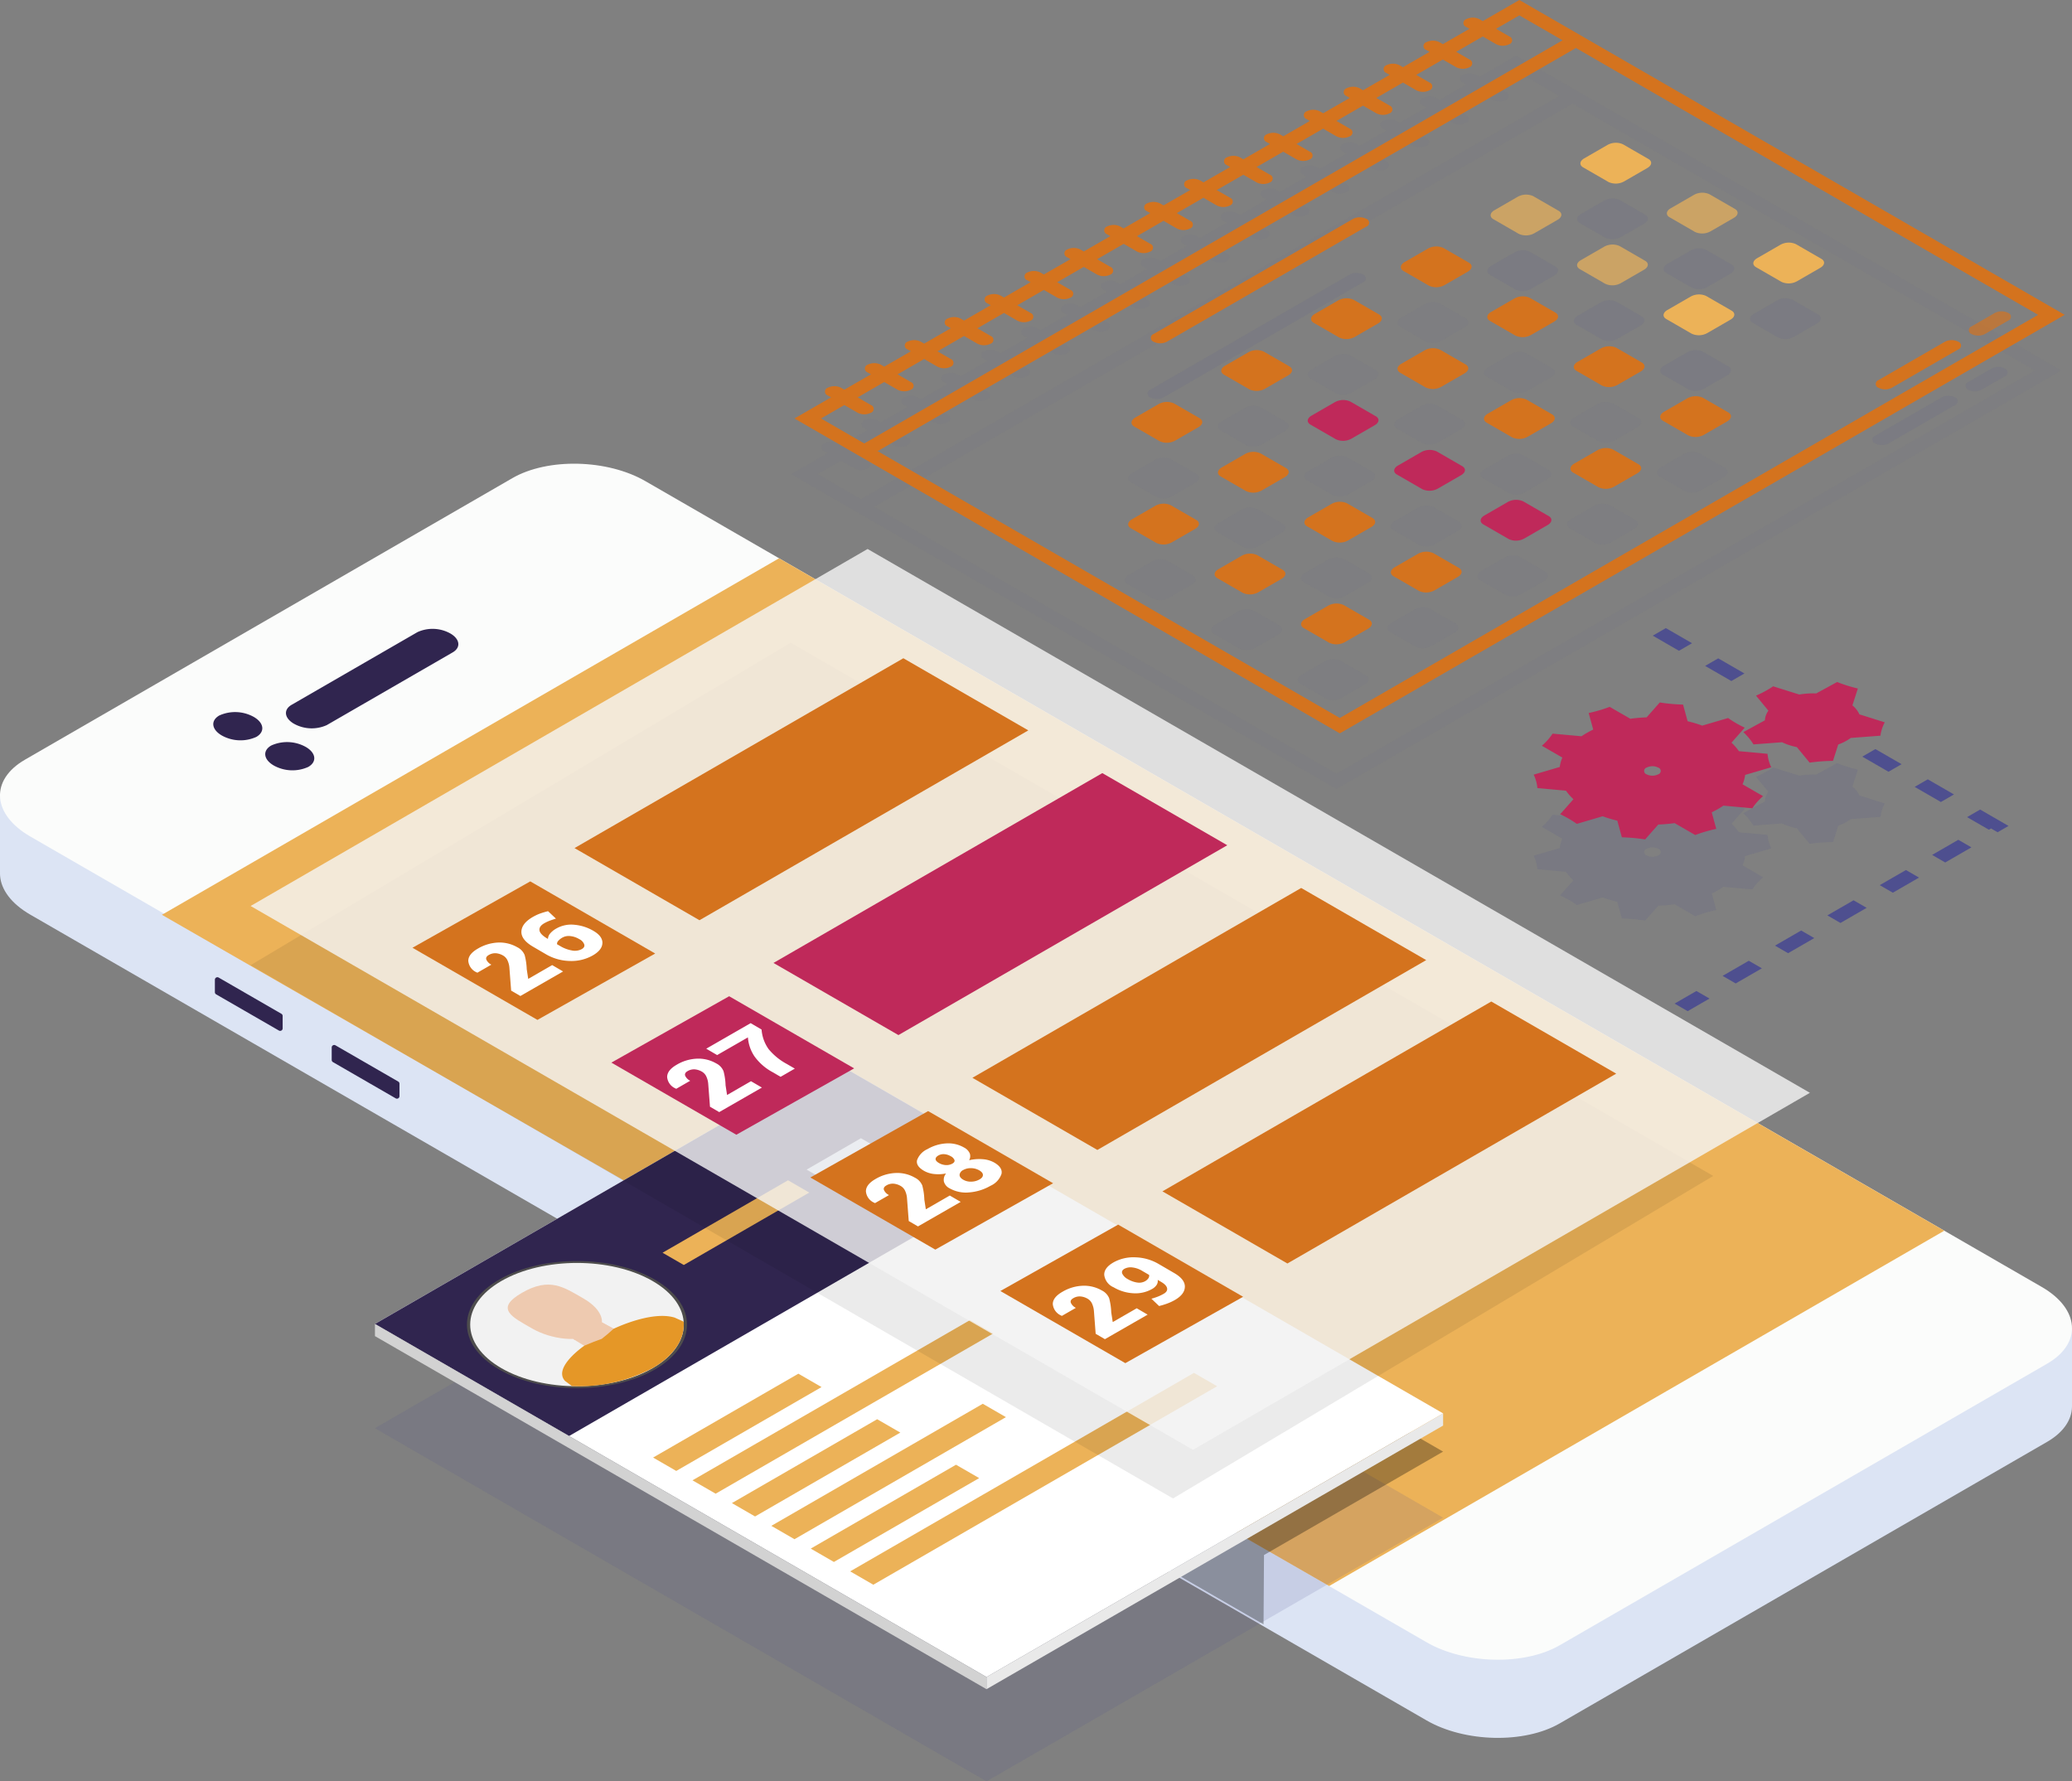 <svg xmlns="http://www.w3.org/2000/svg" xmlns:xlink="http://www.w3.org/1999/xlink" width="236.473" height="203.306" viewBox="0 0 236.473 203.306">
  <rect x="0" y="0" width="236.473" height="203.306" fill="#808080" stroke="none"/>
  <defs>
    <clipPath id="clip-path">
      <rect id="Rectangle_1631" data-name="Rectangle 1631" width="236.473" height="203.306" fill="none"/>
    </clipPath>
    <clipPath id="clip-path-3">
      <rect id="Rectangle_1590" data-name="Rectangle 1590" width="121.909" height="70.385" fill="none"/>
    </clipPath>
    <clipPath id="clip-path-4">
      <rect id="Rectangle_1591" data-name="Rectangle 1591" width="97.131" height="60.012" fill="none"/>
    </clipPath>
    <clipPath id="clip-path-5">
      <rect id="Rectangle_1592" data-name="Rectangle 1592" width="166.925" height="97.662" fill="none"/>
    </clipPath>
    <clipPath id="clip-path-6">
      <rect id="Rectangle_1593" data-name="Rectangle 1593" width="177.959" height="102.816" fill="none"/>
    </clipPath>
    <clipPath id="clip-path-7">
      <rect id="Rectangle_1594" data-name="Rectangle 1594" width="16.135" height="9.207" fill="none"/>
    </clipPath>
    <clipPath id="clip-path-8">
      <rect id="Rectangle_1595" data-name="Rectangle 1595" width="27.112" height="15.635" fill="none"/>
    </clipPath>
    <clipPath id="clip-path-9">
      <rect id="Rectangle_1625" data-name="Rectangle 1625" width="144.97" height="83.699" fill="none"/>
    </clipPath>
    <clipPath id="clip-path-11">
      <rect id="Rectangle_1597" data-name="Rectangle 1597" width="8.075" height="4.662" fill="none"/>
    </clipPath>
    <clipPath id="clip-path-17">
      <rect id="Rectangle_1603" data-name="Rectangle 1603" width="8.074" height="4.662" fill="none"/>
    </clipPath>
    <clipPath id="clip-path-36">
      <rect id="Rectangle_1622" data-name="Rectangle 1622" width="24.917" height="14.386" fill="none"/>
    </clipPath>
    <clipPath id="clip-path-37">
      <rect id="Rectangle_1623" data-name="Rectangle 1623" width="9.737" height="5.622" fill="none"/>
    </clipPath>
    <clipPath id="clip-path-38">
      <rect id="Rectangle_1624" data-name="Rectangle 1624" width="4.803" height="2.773" fill="none"/>
    </clipPath>
  </defs>
  <g id="Groupe_4076" data-name="Groupe 4076" clip-path="url(#clip-path)">
    <g id="Groupe_4075" data-name="Groupe 4075">
      <g id="Groupe_4074" data-name="Groupe 4074" clip-path="url(#clip-path)">
        <path id="Tracé_5565" data-name="Tracé 5565" d="M0,208.188V217.2l7.918,4.354s-.349-9.877-.5-9.977S0,208.188,0,208.188" transform="translate(0 -117.644)" fill="#dce4f4"/>
        <path id="Tracé_5566" data-name="Tracé 5566" d="M524.365,348.454v8.914l-14.9,8.3Z" transform="translate(-287.891 -196.907)" fill="#dce4f4"/>
        <path id="Tracé_5567" data-name="Tracé 5567" d="M162.815,276.713c4.356,2.514,11.157,2.67,15.187.342l55.619-32.129c4.028-2.327,3.755-6.254-.6-8.768L73.659,144.188c-4.358-2.516-11.158-2.669-15.185-.342L2.854,175.976c-4.03,2.328-3.759,6.253.6,8.768Z" transform="translate(0 -80.354)" fill="#dce4f4"/>
        <path id="Tracé_5568" data-name="Tracé 5568" d="M162.815,256.205c4.356,2.514,11.157,2.67,15.187.342l55.619-32.13c4.028-2.326,3.755-6.254-.6-8.768L73.659,123.68c-4.358-2.516-11.158-2.669-15.185-.342L2.854,155.468c-4.03,2.328-3.759,6.253.6,8.768Z" transform="translate(0 -68.765)" fill="#fbfcfb"/>
        <path id="Tracé_5569" data-name="Tracé 5569" d="M175.7,263.811l70.206-40.555L112.923,146.51,42.488,187.2Z" transform="translate(-24.009 -82.791)" fill="#ecb258"/>
        <path id="Tracé_5570" data-name="Tracé 5570" d="M75.956,175.856a4.166,4.166,0,0,0,3.743.155l14.37-8.3c.956-.553.836-1.522-.271-2.161a4.168,4.168,0,0,0-3.742-.155l-14.37,8.3c-.956.553-.835,1.523.27,2.161" transform="translate(-42.405 -93.252)" fill="#30254f"/>
        <path id="Tracé_5571" data-name="Tracé 5571" d="M56.936,189.537a4.384,4.384,0,0,0,3.946.165c1.011-.584.882-1.6-.287-2.279a4.384,4.384,0,0,0-3.944-.164c-1.01.584-.882,1.6.285,2.277" transform="translate(-31.627 -105.596)" fill="#30254f"/>
        <path id="Tracé_5572" data-name="Tracé 5572" d="M70.575,197.409c-1.168-.674-1.3-1.693-.285-2.277a4.384,4.384,0,0,1,3.944.164c1.169.675,1.3,1.694.286,2.278a4.383,4.383,0,0,1-3.945-.164" transform="translate(-39.335 -110.044)" fill="#30254f"/>
        <path id="Tracé_5573" data-name="Tracé 5573" d="M64.124,262.284a.286.286,0,0,1-.428.247L56.533,258.4a.285.285,0,0,1-.143-.247v-1.423a.286.286,0,0,1,.428-.247l7.162,4.135a.285.285,0,0,1,.143.247Z" transform="translate(-31.865 -144.911)" fill="#30254f"/>
        <path id="Tracé_5574" data-name="Tracé 5574" d="M94.779,280.077a.286.286,0,0,1-.428.247l-7.162-4.135a.285.285,0,0,1-.143-.247v-1.423a.285.285,0,0,1,.428-.247l7.163,4.135a.285.285,0,0,1,.143.247Z" transform="translate(-49.189 -154.966)" fill="#30254f"/>
        <g id="Groupe_3956" data-name="Groupe 3956" transform="translate(42.791 132.922)" opacity="0.15">
          <g id="Groupe_3955" data-name="Groupe 3955">
            <g id="Groupe_3954" data-name="Groupe 3954" clip-path="url(#clip-path-3)">
              <path id="Tracé_5575" data-name="Tracé 5575" d="M220.3,345.925l-52.113,30.087-69.8-40.3L150.5,305.628Z" transform="translate(-98.39 -305.628)" fill="#4e4f8f"/>
            </g>
          </g>
        </g>
        <g id="Groupe_3959" data-name="Groupe 3959" transform="translate(67.57 125.38)" opacity="0.32">
          <g id="Groupe_3958" data-name="Groupe 3958">
            <g id="Groupe_3957" data-name="Groupe 3957" clip-path="url(#clip-path-4)">
              <path id="Tracé_5576" data-name="Tracé 5576" d="M155.363,304.068,232,348.3l.052-7.915,20.438-11.8-69.8-40.3Z" transform="translate(-155.364 -288.287)" fill="#050504"/>
            </g>
          </g>
        </g>
        <path id="Tracé_5577" data-name="Tracé 5577" d="M220.3,318.56l-52.113,30.087-69.8-40.3L150.5,278.263Z" transform="translate(-55.599 -157.243)" fill="#fff"/>
        <path id="Tracé_5578" data-name="Tracé 5578" d="M172.658,291.055l-52.113,30.087L98.39,308.351,150.5,278.264Z" transform="translate(-55.599 -157.243)" fill="#30254f"/>
        <path id="Tracé_5579" data-name="Tracé 5579" d="M190.6,362.026l-16.58,9.572-2.643-1.527,16.58-9.572Z" transform="translate(-96.841 -203.714)" fill="#ecb258"/>
        <path id="Tracé_5580" data-name="Tracé 5580" d="M216.046,347.945l-31.685,18.293-2.643-1.526L213.4,346.419Z" transform="translate(-102.686 -195.757)" fill="#ecb258"/>
        <path id="Tracé_5581" data-name="Tracé 5581" d="M211.285,373.97l-16.58,9.572-2.643-1.526,16.58-9.572Z" transform="translate(-108.532 -210.463)" fill="#ecb258"/>
        <path id="Tracé_5582" data-name="Tracé 5582" d="M229.182,369.916l-24.132,13.933-2.643-1.526,24.132-13.933Z" transform="translate(-114.377 -208.172)" fill="#ecb258"/>
        <path id="Tracé_5583" data-name="Tracé 5583" d="M231.973,385.914l-16.58,9.572-2.643-1.526,16.58-9.572Z" transform="translate(-120.222 -217.213)" fill="#ecb258"/>
        <path id="Tracé_5584" data-name="Tracé 5584" d="M264.976,361.808l-39.238,22.654-2.643-1.526,39.237-22.654Z" transform="translate(-126.068 -203.591)" fill="#ecb258"/>
        <path id="Tracé_5585" data-name="Tracé 5585" d="M144.079,333.264c4.835,2.79,4.838,7.316,0,10.108s-12.672,2.793-17.507,0-4.838-7.316-.005-10.108,12.672-2.793,17.508,0" transform="translate(-69.477 -187.141)" fill="#f2f2f2"/>
        <path id="Tracé_5586" data-name="Tracé 5586" d="M143.982,343.312c-4.9,2.83-12.87,2.831-17.771,0s-4.9-7.431-.006-10.26,12.87-2.831,17.771,0,4.9,7.431.005,10.26m-17.513-10.105c-4.753,2.746-4.751,7.212.005,9.956s12.491,2.743,17.244,0,4.75-7.212-.005-9.956-12.491-2.743-17.244,0" transform="translate(-69.242 -187.005)" fill="#4e4d4d"/>
        <path id="Tracé_5587" data-name="Tracé 5587" d="M153.7,347.034l-1.639.947-1.639.947,3.767,2.322,1.767-1.021,1.767-1.021Z" transform="translate(-85.005 -196.105)" fill="#eecab0"/>
        <path id="Tracé_5588" data-name="Tracé 5588" d="M153.7,347.034l-1.639.947-1.639.947.188.116h0l5.571-.669Z" transform="translate(-85.005 -196.105)" fill="#eecab0"/>
        <path id="Tracé_5589" data-name="Tracé 5589" d="M157.832,351.3c2.52-1.456,3.7-3.4,3.549-5.306l-1.03-.463c-2.682-.82-6.968,1.281-6.968,1.281l-.687.608-.661.535-.973.364-1.007.414s-3.637,2.476-2.216,4.024l.8.595a17.9,17.9,0,0,0,9.189-2.052" transform="translate(-83.356 -195.15)" fill="#e59727"/>
        <path id="Tracé_5590" data-name="Tracé 5590" d="M141.9,338.712c2.259,1.3,2.771,3.123,1.143,4.063s-4.779.646-7.038-.658-4.3-2.24-1.143-4.063,4.779-.646,7.038.658" transform="translate(-75.293 -190.501)" fill="#eecab0"/>
        <path id="Tracé_5591" data-name="Tracé 5591" d="M190.609,311.144l-14.319,8.267-2.424-1.4,14.319-8.267Z" transform="translate(-98.25 -175.032)" fill="#ecb258"/>
        <path id="Tracé_5592" data-name="Tracé 5592" d="M220.29,300.1l-6.2,3.581-2.424-1.4,6.2-3.581Z" transform="translate(-119.609 -168.79)" fill="#cfdaf0"/>
        <path id="Tracé_5593" data-name="Tracé 5593" d="M98.39,347.444v1.387l69.8,40.3v-1.387Z" transform="translate(-55.599 -196.336)" fill="#d2d2d2"/>
        <path id="Tracé_5594" data-name="Tracé 5594" d="M310.987,370.919v1.387l-52.113,30.087v-1.387Z" transform="translate(-146.286 -209.602)" fill="#e9e9e9"/>
        <g id="Groupe_3962" data-name="Groupe 3962" transform="translate(28.602 73.359)" opacity="0.08">
          <g id="Groupe_3961" data-name="Groupe 3961">
            <g id="Groupe_3960" data-name="Groupe 3960" clip-path="url(#clip-path-5)">
              <path id="Tracé_5595" data-name="Tracé 5595" d="M127.4,168.675l-61.635,36.8,105.272,60.866L232.69,229.53Z" transform="translate(-65.765 -168.675)" fill="#050504"/>
            </g>
          </g>
        </g>
        <g id="Groupe_3965" data-name="Groupe 3965" transform="translate(28.602 62.657)" opacity="0.81">
          <g id="Groupe_3964" data-name="Groupe 3964">
            <g id="Groupe_3963" data-name="Groupe 3963" clip-path="url(#clip-path-6)">
              <path id="Tracé_5596" data-name="Tracé 5596" d="M243.724,206.138,173.31,246.885,65.765,184.816l70.415-40.747Z" transform="translate(-65.765 -144.069)" fill="#f5f5f5"/>
            </g>
          </g>
        </g>
        <path id="Tracé_5597" data-name="Tracé 5597" d="M202.553,180.977l-37.529,21.667-14.261-8.234,37.529-21.667Z" transform="translate(-85.194 -97.615)" fill="#d4731e"/>
        <path id="Tracé_5598" data-name="Tracé 5598" d="M254.76,211.119l-37.529,21.667-14.261-8.234L240.5,202.885Z" transform="translate(-114.695 -114.648)" fill="#bf295a"/>
        <path id="Tracé_5599" data-name="Tracé 5599" d="M306.966,241.261l-37.529,21.667-14.261-8.234L292.7,233.027Z" transform="translate(-144.197 -131.68)" fill="#d4731e"/>
        <path id="Tracé_5600" data-name="Tracé 5600" d="M135.939,239.533,122.5,247.109l-14.261-8.234,13.442-7.576Z" transform="translate(-61.163 -130.704)" fill="#d4731e"/>
        <path id="Tracé_5601" data-name="Tracé 5601" d="M188.146,269.675,174.7,277.25l-14.261-8.233,13.442-7.576Z" transform="translate(-90.664 -147.737)" fill="#bf295a"/>
        <path id="Tracé_5602" data-name="Tracé 5602" d="M240.353,299.816l-13.442,7.576-14.261-8.234,13.442-7.576Z" transform="translate(-120.166 -164.769)" fill="#d4731e"/>
        <path id="Tracé_5603" data-name="Tracé 5603" d="M356.827,271.058,319.3,292.725l-14.261-8.234,37.529-21.667Z" transform="translate(-172.372 -148.518)" fill="#d4731e"/>
        <path id="Tracé_5604" data-name="Tracé 5604" d="M290.214,329.613l-13.442,7.576-14.261-8.234,13.442-7.576Z" transform="translate(-148.341 -181.607)" fill="#d4731e"/>
        <path id="Tracé_5605" data-name="Tracé 5605" d="M437.695,208.551l-1.494-.863,2.49-1.438,1.495.863Zm5.479-3.164-1.494-.863,2.989-1.726,1.494.863Zm5.979-3.451-1.495-.863,2.989-1.726,1.495.863Zm5.978-3.451-1.495-.863,2.989-1.726,1.495.863Zm5.978-3.452-1.495-.863,2.989-1.726,1.495.863Zm5.978-3.451-1.494-.863,2.989-1.726,1.494.863Zm4.983-3.74-2.49-1.437,1.494-.863,3.237,1.869-1.246.72-.747-.431Zm-5.479-3.163-2.989-1.726,1.495-.863,2.989,1.726Zm-5.978-3.452-2.989-1.726,1.494-.863,2.989,1.726Zm-5.979-3.451-2.989-1.727,1.495-.862,2.989,1.725Zm-5.978-3.452-2.989-1.725,1.494-.863,2.989,1.726Zm-5.979-3.451-2.989-1.726,1.495-.863,2.989,1.726ZM436.7,167.42l-2.989-1.726,1.494-.863,2.989,1.726Z" transform="translate(-245.084 -93.144)" fill="#4e4f8f"/>
        <g id="Groupe_3968" data-name="Groupe 3968" transform="translate(198.967 87.1)" opacity="0.15">
          <g id="Groupe_3967" data-name="Groupe 3967">
            <g id="Groupe_3966" data-name="Groupe 3966" clip-path="url(#clip-path-7)">
              <path id="Tracé_5606" data-name="Tracé 5606" d="M469.767,206.65h.03l3.333-.251a4.328,4.328,0,0,1,.174-.772,4.866,4.866,0,0,1,.32-.755l-2.893-.909a2.837,2.837,0,0,0-.8-1.026l.007-.016.616-1.908c-.411-.1-.818-.208-1.217-.334s-.781-.263-1.146-.409l-2.389,1.306a9.324,9.324,0,0,0-1.936.124l-.027-.009-2.952-.928q-.431.294-.926.565c-.33.18-.674.347-1.028.5l1.414,1.717a2.062,2.062,0,0,0-.4,1.1l-.021.011-2.441,1.334a7.238,7.238,0,0,1,.645.683,6.022,6.022,0,0,1,.51.72l3.265-.246a6.583,6.583,0,0,0,.814.327,7.931,7.931,0,0,0,.877.23l.012.016,1.443,1.753c.432-.06.873-.109,1.324-.143s.9-.052,1.344-.058l.6-1.868a5.465,5.465,0,0,0,1.441-.758" transform="translate(-457.489 -200.269)" fill="#4e4f8f"/>
            </g>
          </g>
        </g>
        <g id="Groupe_3971" data-name="Groupe 3971" transform="translate(175.024 89.436)" opacity="0.15">
          <g id="Groupe_3970" data-name="Groupe 3970">
            <g id="Groupe_3969" data-name="Groupe 3969" clip-path="url(#clip-path-8)">
              <path id="Tracé_5607" data-name="Tracé 5607" d="M423.5,217.792c.211-.122.408-.248.6-.377l3.3.3a6.328,6.328,0,0,1,.545-.712,7.671,7.671,0,0,1,.678-.673l-2.34-1.351a3.844,3.844,0,0,0,.3-1.071l2.974-.875a4.729,4.729,0,0,1-.284-.76,4.283,4.283,0,0,1-.137-.774l-3.267-.3a5.865,5.865,0,0,0-.847-.97l1.514-1.717c-.347-.16-.682-.333-1-.519a10.664,10.664,0,0,1-.9-.579l-2.949.867a14.494,14.494,0,0,0-1.671-.5l-.521-1.9q-.666-.018-1.34-.079t-1.317-.164l-1.5,1.7a17.92,17.92,0,0,0-1.86.162l-2.357-1.361c-.372.14-.759.272-1.165.391s-.817.223-1.233.314l.518,1.888c-.253.121-.5.25-.738.387-.211.122-.408.248-.6.377l-3.3-.3a6.31,6.31,0,0,1-.544.712,7.669,7.669,0,0,1-.677.672l2.34,1.351a3.828,3.828,0,0,0-.3,1.071l-2.974.875a4.744,4.744,0,0,1,.284.76,4.273,4.273,0,0,1,.137.774l3.267.3a5.862,5.862,0,0,0,.847.97l-1.514,1.716c.347.161.682.333,1,.519s.62.38.9.58l2.949-.867a14.526,14.526,0,0,0,1.672.5l.521,1.9c.444.013.891.038,1.34.079s.889.1,1.317.164l1.5-1.7a17.934,17.934,0,0,0,1.86-.162l2.357,1.361c.372-.14.76-.272,1.165-.391s.817-.223,1.233-.314l-.518-1.888c.254-.121.5-.25.738-.387m-8.168-3.95a.4.4,0,0,1,0-.766,1.467,1.467,0,0,1,1.326,0,.4.4,0,0,1,0,.766,1.467,1.467,0,0,1-1.326,0" transform="translate(-402.435 -205.642)" fill="#4e4f8f"/>
            </g>
          </g>
        </g>
        <path id="Tracé_5608" data-name="Tracé 5608" d="M469.767,185.355h.03l3.333-.251a4.319,4.319,0,0,1,.174-.771,4.856,4.856,0,0,1,.32-.756l-2.893-.909a2.84,2.84,0,0,0-.8-1.026l.007-.015.616-1.908c-.411-.1-.818-.208-1.217-.334s-.781-.263-1.146-.409L465.8,180.28a9.323,9.323,0,0,0-1.936.124l-.027-.009-2.952-.928q-.431.293-.926.565c-.33.18-.674.347-1.028.5l1.414,1.717a2.061,2.061,0,0,0-.4,1.1l-.021.011-2.441,1.335a7.181,7.181,0,0,1,.645.682,6.056,6.056,0,0,1,.51.72l3.265-.246a6.519,6.519,0,0,0,.814.327,7.935,7.935,0,0,0,.877.23l.012.016,1.443,1.753c.432-.06.873-.109,1.324-.143s.9-.052,1.344-.058l.6-1.868a5.479,5.479,0,0,0,1.441-.758" transform="translate(-258.521 -101.136)" fill="#bf295a"/>
        <path id="Tracé_5609" data-name="Tracé 5609" d="M423.5,196.5c.211-.122.408-.248.6-.377l3.3.3a6.367,6.367,0,0,1,.545-.712,7.729,7.729,0,0,1,.678-.673l-2.34-1.351a3.844,3.844,0,0,0,.3-1.071l2.974-.875a4.729,4.729,0,0,1-.284-.76,4.277,4.277,0,0,1-.137-.774l-3.267-.3a5.866,5.866,0,0,0-.847-.97l1.514-1.716c-.347-.161-.682-.333-1-.519s-.62-.38-.9-.58l-2.949.867a14.5,14.5,0,0,0-1.671-.5l-.521-1.9q-.666-.019-1.34-.079t-1.317-.164l-1.5,1.7a17.915,17.915,0,0,0-1.86.162l-2.357-1.361c-.372.14-.759.272-1.165.391s-.817.223-1.233.314l.518,1.888c-.253.121-.5.25-.738.387-.211.122-.408.248-.6.377l-3.3-.3a6.307,6.307,0,0,1-.544.712,7.671,7.671,0,0,1-.677.672l2.34,1.351a3.832,3.832,0,0,0-.3,1.071l-2.974.875a4.745,4.745,0,0,1,.284.76,4.279,4.279,0,0,1,.137.774l3.267.3a5.846,5.846,0,0,0,.847.97l-1.514,1.716c.347.16.682.333,1,.518s.62.38.9.58l2.949-.867a14.609,14.609,0,0,0,1.672.5l.521,1.9c.444.013.891.038,1.34.079s.889.1,1.317.164l1.5-1.7a18.052,18.052,0,0,0,1.86-.162l2.357,1.36c.372-.14.76-.272,1.165-.391s.817-.224,1.233-.314l-.518-1.888c.254-.121.5-.25.738-.387m-8.168-3.95a.4.4,0,0,1,0-.766,1.467,1.467,0,0,1,1.326,0,.4.4,0,0,1,0,.766,1.467,1.467,0,0,1-1.326,0" transform="translate(-227.411 -104.172)" fill="#bf295a"/>
        <path id="Tracé_5610" data-name="Tracé 5610" d="M146.064,242.769c-.017.524-.382.994-1.1,1.406a4.926,4.926,0,0,1-2.617.633,5.648,5.648,0,0,1-2.742-.778l-.03-.018-1.405-.821q-1.382-.8-1.35-1.738t1.319-1.677a5.412,5.412,0,0,1,.792-.374,8.847,8.847,0,0,1,.931-.277l.9.846c-.29.091-.536.173-.729.247a4.277,4.277,0,0,0-.615.293c-.4.231-.576.5-.535.8s.344.618.9.941l.064.04a1.042,1.042,0,0,1,.246-.613,2.5,2.5,0,0,1,.728-.584,3.417,3.417,0,0,1,2.046-.42,5.166,5.166,0,0,1,2.173.695c.706.411,1.041.873,1.027,1.4m-3.455.846a1.7,1.7,0,0,0,1.106-.167c.243-.141.336-.317.274-.532a1.108,1.108,0,0,0-.562-.6l-.02-.011a2.45,2.45,0,0,0-1.02-.34,1.466,1.466,0,0,0-.874.164,1.784,1.784,0,0,0-.5.393.493.493,0,0,0-.128.374l.314.181.025.014a3.9,3.9,0,0,0,1.389.521" transform="translate(-77.314 -135.128)" fill="#fff"/>
        <path id="Tracé_5611" data-name="Tracé 5611" d="M132.461,249.917l1.244.728-4.872,2.8-1.055-.615-.2-2.618a2.391,2.391,0,0,0-.237-.875,1.227,1.227,0,0,0-.465-.5,1.953,1.953,0,0,0-.829-.271,1.422,1.422,0,0,0-.824.2q-.38.221-.279.519a1.2,1.2,0,0,0,.576.582l-1.592.916-.039-.01-.048-.027a1.57,1.57,0,0,1-.953-1.3c-.006-.518.357-.986,1.088-1.408a4.961,4.961,0,0,1,2.341-.695,4.062,4.062,0,0,1,2.165.538,1.717,1.717,0,0,1,.837.892,7.278,7.278,0,0,1,.239,1.611l.164,1.083.033.01Z" transform="translate(-69.442 -139.768)" fill="#fff"/>
        <path id="Tracé_5612" data-name="Tracé 5612" d="M190.4,268.505l1.247.729a4.394,4.394,0,0,0,.807,2.24,6.993,6.993,0,0,0,2.071,1.688l.916.532-1.627.936-.914-.534a6.1,6.1,0,0,1-2.058-1.792,4.444,4.444,0,0,1-.754-2.174l-3.512,2.018-1.244-.728Z" transform="translate(-104.73 -151.729)" fill="#fff"/>
        <path id="Tracé_5613" data-name="Tracé 5613" d="M184.629,280.39l1.247.726-4.872,2.8-1.055-.615-.2-2.616a2.425,2.425,0,0,0-.237-.875,1.236,1.236,0,0,0-.465-.5,1.965,1.965,0,0,0-.826-.272,1.426,1.426,0,0,0-.826.2q-.376.219-.279.52a1.193,1.193,0,0,0,.579.58l-1.594.917-.036-.011-.059-.034a1.559,1.559,0,0,1-.945-1.294c0-.516.357-.986,1.091-1.406a4.89,4.89,0,0,1,2.338-.693,4.037,4.037,0,0,1,2.165.538,1.72,1.72,0,0,1,.84.891,7.014,7.014,0,0,1,.234,1.611l.167,1.084.03.008Z" transform="translate(-98.921 -156.988)" fill="#fff"/>
        <path id="Tracé_5614" data-name="Tracé 5614" d="M250.258,303.54a2.306,2.306,0,0,1-1.252,1.351,5.729,5.729,0,0,1-2.418.755,3.775,3.775,0,0,1-2.244-.459,1.232,1.232,0,0,1-.66-.777,1.135,1.135,0,0,1,.247-.925,4.435,4.435,0,0,1-1.37.063,2.979,2.979,0,0,1-1.149-.363c-.632-.368-.892-.771-.792-1.215a2.217,2.217,0,0,1,1.194-1.266,4.8,4.8,0,0,1,2.133-.648,3.576,3.576,0,0,1,2.036.469,1.392,1.392,0,0,1,.655.679.923.923,0,0,1-.076.771,5.031,5.031,0,0,1,1.557-.117,3.109,3.109,0,0,1,1.32.388c.65.381.926.813.818,1.294m-3.441.88a1.937,1.937,0,0,0,.942-.258q.377-.214.38-.5c0-.19-.135-.365-.413-.529a1.9,1.9,0,0,0-.934-.252,1.713,1.713,0,0,0-.893.207.71.71,0,0,0-.426.55c0,.208.132.393.407.555l.012.007a1.718,1.718,0,0,0,.925.221m-2.906-1.892a1.378,1.378,0,0,0,.752-.173c.19-.11.27-.241.233-.393a.852.852,0,0,0-.437-.448,1.665,1.665,0,0,0-.735-.232,1.185,1.185,0,0,0-.664.147c-.221.128-.327.268-.324.417s.134.3.379.443a1.742,1.742,0,0,0,.8.239" transform="translate(-135.959 -169.554)" fill="#fff"/>
        <path id="Tracé_5615" data-name="Tracé 5615" d="M236.8,310.391l1.246.726-4.875,2.8-1.055-.616-.2-2.616a2.366,2.366,0,0,0-.235-.874,1.242,1.242,0,0,0-.465-.5,1.959,1.959,0,0,0-.826-.272,1.4,1.4,0,0,0-.826.2q-.38.217-.279.52a1.192,1.192,0,0,0,.579.58l-1.595.917-.039-.013-.059-.033a1.558,1.558,0,0,1-.942-1.293q-.008-.777,1.088-1.408a4.924,4.924,0,0,1,2.34-.691,4.029,4.029,0,0,1,2.165.538,1.726,1.726,0,0,1,.84.891,7.149,7.149,0,0,1,.234,1.611l.167,1.084.033.007Z" transform="translate(-128.403 -173.941)" fill="#fff"/>
        <path id="Tracé_5616" data-name="Tracé 5616" d="M298.966,333.327q-.02.856-1.156,1.508a5.479,5.479,0,0,1-.823.382,8.1,8.1,0,0,1-.962.295l-.876-.835a6.689,6.689,0,0,0,.743-.242,5.217,5.217,0,0,0,.673-.327c.292-.17.421-.377.376-.621s-.266-.485-.674-.725l-.4-.236a.813.813,0,0,1-.116.57,1.472,1.472,0,0,1-.523.471,3.827,3.827,0,0,1-2.139.488,4.923,4.923,0,0,1-2.251-.68,1.763,1.763,0,0,1-1.071-1.417q-.025-.806,1.06-1.427a4.646,4.646,0,0,1,2.488-.577,5.551,5.551,0,0,1,2.68.771l.031.018,1.755,1.022q1.208.707,1.188,1.562m-5.461-.5a1.388,1.388,0,0,0,.912-.141,1.085,1.085,0,0,0,.391-.35.5.5,0,0,0,.075-.375l-.78-.456-.021-.013a2.743,2.743,0,0,0-1.116-.384,1.5,1.5,0,0,0-.9.157c-.251.146-.333.332-.243.557a1.406,1.406,0,0,0,.621.617l.021.013a2.962,2.962,0,0,0,1.041.377" transform="translate(-163.742 -186.451)" fill="#fff"/>
        <path id="Tracé_5617" data-name="Tracé 5617" d="M285.854,339.977l1.244.728-4.875,2.8-1.056-.615-.2-2.616a2.48,2.48,0,0,0-.237-.875,1.245,1.245,0,0,0-.465-.5,1.948,1.948,0,0,0-.829-.271,1.392,1.392,0,0,0-.824.2q-.385.219-.279.52a1.187,1.187,0,0,0,.576.582l-1.592.915-.041-.011-.048-.027a1.578,1.578,0,0,1-.953-1.3q-.008-.776,1.091-1.406a4.9,4.9,0,0,1,2.341-.694,4.048,4.048,0,0,1,2.165.538,1.719,1.719,0,0,1,.837.892,7.279,7.279,0,0,1,.236,1.61l.167,1.084.03.008Z" transform="translate(-156.121 -190.66)" fill="#fff"/>
        <g id="Groupe_4061" data-name="Groupe 4061" transform="translate(90.291 6.354)" opacity="0.15">
          <g id="Groupe_4060" data-name="Groupe 4060">
            <g id="Groupe_4059" data-name="Groupe 4059" clip-path="url(#clip-path-9)">
              <g id="Groupe_3974" data-name="Groupe 3974" opacity="0.26">
                <g id="Groupe_3973" data-name="Groupe 3973">
                  <g id="Groupe_3972" data-name="Groupe 3972" clip-path="url(#clip-path-9)">
                    <path id="Tracé_5618" data-name="Tracé 5618" d="M352.576,50.544,290.338,14.611l-4.175,2.41-.379-.219a1.677,1.677,0,0,0-1.518,0,.463.463,0,0,0,0,.877l.379.219-3.036,1.753-.38-.219a1.679,1.679,0,0,0-1.518,0,.462.462,0,0,0,0,.876l.379.219-3.036,1.753-.379-.219a1.673,1.673,0,0,0-1.518,0,.463.463,0,0,0,0,.876l.38.219L272.5,24.909l-.38-.219a1.679,1.679,0,0,0-1.518,0,.462.462,0,0,0,0,.876l.379.219-3.036,1.754-.38-.219a1.673,1.673,0,0,0-1.518,0,.462.462,0,0,0,0,.876l.379.22-3.036,1.753-.379-.22a1.68,1.68,0,0,0-1.518,0,.463.463,0,0,0,0,.877l.38.219L258.839,32.8l-.379-.219a1.676,1.676,0,0,0-1.518,0,.462.462,0,0,0,0,.876l.379.219-3.036,1.753-.379-.22a1.679,1.679,0,0,0-1.518,0,.463.463,0,0,0,0,.877l.38.219-3.036,1.753-.38-.219a1.676,1.676,0,0,0-1.518,0,.462.462,0,0,0,0,.876l.38.219-3.036,1.753-.379-.219a1.68,1.68,0,0,0-1.518,0,.463.463,0,0,0,0,.877l.38.219-3.036,1.753-.38-.219a1.676,1.676,0,0,0-1.518,0,.462.462,0,0,0,0,.876l.379.219-3.036,1.753-.38-.219a1.679,1.679,0,0,0-1.518,0,.463.463,0,0,0,0,.877l.38.219-3.036,1.753-.38-.219a1.676,1.676,0,0,0-1.518,0,.463.463,0,0,0,0,.876l.379.219L226.961,51.2l-.38-.219a1.679,1.679,0,0,0-1.518,0,.463.463,0,0,0,0,.876l.379.219-3.036,1.753-.38-.22a1.679,1.679,0,0,0-1.518,0,.463.463,0,0,0,0,.877l.38.219-3.036,1.753-.379-.219a1.68,1.68,0,0,0-1.518,0,.463.463,0,0,0,0,.876l.38.219L213.3,59.089l-.379-.219a1.679,1.679,0,0,0-1.518,0,.463.463,0,0,0,0,.877l.38.219-4.175,2.409,7.21,4.163h0l55.028,31.77ZM269.845,96.556,217.094,66.1l79.7-46.012L349.54,50.544ZM213.3,60.842l1.518.877a1.679,1.679,0,0,0,1.518,0,.463.463,0,0,0,0-.877l-1.518-.876,3.036-1.753,1.518.876a1.679,1.679,0,0,0,1.518,0,.463.463,0,0,0,0-.876l-1.518-.876,3.036-1.753,1.518.876a1.679,1.679,0,0,0,1.518,0,.463.463,0,0,0,0-.876l-1.518-.876,3.036-1.754,1.518.877a1.679,1.679,0,0,0,1.518,0,.463.463,0,0,0,0-.877l-1.518-.876,3.036-1.753,1.518.876a1.679,1.679,0,0,0,1.518,0,.462.462,0,0,0,0-.876l-1.518-.876,3.036-1.754,1.518.877a1.676,1.676,0,0,0,1.518,0,.463.463,0,0,0,0-.877l-1.518-.876,3.036-1.753,1.518.876a1.679,1.679,0,0,0,1.518,0,.462.462,0,0,0,0-.876l-1.518-.877,3.036-1.753,1.518.877a1.676,1.676,0,0,0,1.518,0,.463.463,0,0,0,0-.877l-1.518-.876,3.036-1.753,1.518.876a1.676,1.676,0,0,0,1.518,0,.462.462,0,0,0,0-.876l-1.518-.877,3.036-1.753,1.518.877a1.679,1.679,0,0,0,1.518,0,.463.463,0,0,0,0-.877L255.8,36.3l3.036-1.754,1.518.877a1.679,1.679,0,0,0,1.518,0,.463.463,0,0,0,0-.876l-1.518-.877,3.036-1.753,1.518.877a1.679,1.679,0,0,0,1.518,0,.463.463,0,0,0,0-.877l-1.518-.876,3.036-1.753,1.518.876a1.679,1.679,0,0,0,1.518,0,.463.463,0,0,0,0-.876l-1.518-.876,3.036-1.753,1.518.877a1.68,1.68,0,0,0,1.518,0,.463.463,0,0,0,0-.877l-1.518-.877,3.036-1.753,1.518.877a1.68,1.68,0,0,0,1.518,0,.463.463,0,0,0,0-.877l-1.518-.876,3.036-1.753,1.518.876a1.68,1.68,0,0,0,1.518,0,.462.462,0,0,0,0-.876l-1.518-.877,3.036-1.753,1.518.877a1.676,1.676,0,0,0,1.518,0,.463.463,0,0,0,0-.877l-1.518-.876,2.656-1.534,4.934,2.848-79.7,46.012-4.934-2.849Z" transform="translate(-207.606 -14.611)" fill="#4e4f8f"/>
                  </g>
                </g>
              </g>
              <g id="Groupe_3977" data-name="Groupe 3977" transform="translate(38.467 45.872)" opacity="0.32">
                <g id="Groupe_3976" data-name="Groupe 3976">
                  <g id="Groupe_3975" data-name="Groupe 3975" clip-path="url(#clip-path-11)">
                    <path id="Tracé_5619" data-name="Tracé 5619" d="M303.694,122.966l-2.651,1.53a1.972,1.972,0,0,1-1.776.074l-2.906-1.677c-.455-.263-.4-.722.127-1.025l2.651-1.531a1.974,1.974,0,0,1,1.775-.074l2.906,1.678c.455.263.4.722-.127,1.025" transform="translate(-296.054 -120.085)" fill="#4e4f8f"/>
                  </g>
                </g>
              </g>
              <g id="Groupe_3980" data-name="Groupe 3980" transform="translate(48.714 39.957)" opacity="0.32">
                <g id="Groupe_3979" data-name="Groupe 3979">
                  <g id="Groupe_3978" data-name="Groupe 3978" clip-path="url(#clip-path-11)">
                    <path id="Tracé_5620" data-name="Tracé 5620" d="M327.254,109.364l-2.651,1.53a1.972,1.972,0,0,1-1.776.074l-2.906-1.677c-.455-.263-.4-.722.127-1.025l2.651-1.531a1.974,1.974,0,0,1,1.775-.074l2.906,1.678c.455.263.4.722-.127,1.025" transform="translate(-319.614 -106.483)" fill="#4e4f8f"/>
                  </g>
                </g>
              </g>
              <g id="Groupe_3983" data-name="Groupe 3983" transform="translate(58.96 34.041)" opacity="0.32">
                <g id="Groupe_3982" data-name="Groupe 3982">
                  <g id="Groupe_3981" data-name="Groupe 3981" clip-path="url(#clip-path-11)">
                    <path id="Tracé_5621" data-name="Tracé 5621" d="M350.814,95.761l-2.651,1.53a1.974,1.974,0,0,1-1.776.074l-2.906-1.678c-.455-.262-.4-.722.127-1.025l2.651-1.53a1.974,1.974,0,0,1,1.775-.074l2.906,1.678c.455.263.4.722-.127,1.025" transform="translate(-343.174 -92.88)" fill="#4e4f8f"/>
                  </g>
                </g>
              </g>
              <g id="Groupe_3986" data-name="Groupe 3986" transform="translate(69.207 28.125)" opacity="0.32">
                <g id="Groupe_3985" data-name="Groupe 3985">
                  <g id="Groupe_3984" data-name="Groupe 3984" clip-path="url(#clip-path-11)">
                    <path id="Tracé_5622" data-name="Tracé 5622" d="M374.374,82.158l-2.651,1.53a1.972,1.972,0,0,1-1.776.074l-2.906-1.677c-.455-.263-.4-.722.127-1.025l2.651-1.531a1.977,1.977,0,0,1,1.775-.074l2.906,1.678c.455.263.4.722-.127,1.025" transform="translate(-366.734 -79.278)" fill="#4e4f8f"/>
                  </g>
                </g>
              </g>
              <g id="Groupe_3989" data-name="Groupe 3989" transform="translate(79.453 22.209)" opacity="0.69">
                <g id="Groupe_3988" data-name="Groupe 3988">
                  <g id="Groupe_3987" data-name="Groupe 3987" clip-path="url(#clip-path-11)">
                    <path id="Tracé_5623" data-name="Tracé 5623" d="M397.934,68.556l-2.651,1.53a1.973,1.973,0,0,1-1.776.074L390.6,68.482c-.455-.263-.4-.722.127-1.025l2.651-1.531a1.974,1.974,0,0,1,1.775-.074l2.907,1.678c.454.263.4.722-.127,1.025" transform="translate(-390.294 -65.676)" fill="#4e4f8f"/>
                  </g>
                </g>
              </g>
              <g id="Groupe_3992" data-name="Groupe 3992" transform="translate(89.7 16.293)" opacity="0.69">
                <g id="Groupe_3991" data-name="Groupe 3991">
                  <g id="Groupe_3990" data-name="Groupe 3990" clip-path="url(#clip-path-11)">
                    <path id="Tracé_5624" data-name="Tracé 5624" d="M421.494,54.954l-2.651,1.53a1.973,1.973,0,0,1-1.776.073l-2.906-1.677c-.455-.263-.4-.722.127-1.025l2.651-1.531a1.974,1.974,0,0,1,1.775-.074l2.906,1.678c.455.263.4.722-.127,1.025" transform="translate(-413.854 -52.073)" fill="#4e4f8f"/>
                  </g>
                </g>
              </g>
              <g id="Groupe_3995" data-name="Groupe 3995" transform="translate(38.088 57.485)" opacity="0.32">
                <g id="Groupe_3994" data-name="Groupe 3994">
                  <g id="Groupe_3993" data-name="Groupe 3993" clip-path="url(#clip-path-17)">
                    <path id="Tracé_5625" data-name="Tracé 5625" d="M302.822,149.667l-2.651,1.53a1.972,1.972,0,0,1-1.776.074l-2.906-1.677c-.455-.263-.4-.722.127-1.025l2.651-1.531a1.974,1.974,0,0,1,1.775-.074l2.906,1.678c.455.263.4.722-.127,1.025" transform="translate(-295.182 -146.786)" fill="#4e4f8f"/>
                  </g>
                </g>
              </g>
              <g id="Groupe_3998" data-name="Groupe 3998" transform="translate(48.334 51.569)" opacity="0.32">
                <g id="Groupe_3997" data-name="Groupe 3997">
                  <g id="Groupe_3996" data-name="Groupe 3996" clip-path="url(#clip-path-17)">
                    <path id="Tracé_5626" data-name="Tracé 5626" d="M326.382,136.065l-2.651,1.53a1.972,1.972,0,0,1-1.776.074l-2.906-1.677c-.455-.263-.4-.722.127-1.025l2.651-1.531a1.974,1.974,0,0,1,1.775-.074l2.906,1.678c.455.263.4.722-.127,1.025" transform="translate(-318.742 -133.184)" fill="#4e4f8f"/>
                  </g>
                </g>
              </g>
              <g id="Groupe_4001" data-name="Groupe 4001" transform="translate(58.581 45.654)" opacity="0.32">
                <g id="Groupe_4000" data-name="Groupe 4000">
                  <g id="Groupe_3999" data-name="Groupe 3999" clip-path="url(#clip-path-17)">
                    <path id="Tracé_5627" data-name="Tracé 5627" d="M349.942,122.462l-2.651,1.53a1.972,1.972,0,0,1-1.776.073l-2.906-1.678c-.455-.262-.4-.722.127-1.025l2.651-1.531a1.974,1.974,0,0,1,1.775-.074l2.906,1.678c.455.263.4.722-.127,1.025" transform="translate(-342.302 -119.582)" fill="#4e4f8f"/>
                  </g>
                </g>
              </g>
              <g id="Groupe_4004" data-name="Groupe 4004" transform="translate(68.828 39.738)" opacity="0.32">
                <g id="Groupe_4003" data-name="Groupe 4003">
                  <g id="Groupe_4002" data-name="Groupe 4002" clip-path="url(#clip-path-17)">
                    <path id="Tracé_5628" data-name="Tracé 5628" d="M373.5,108.86l-2.651,1.53a1.974,1.974,0,0,1-1.776.074l-2.906-1.678c-.455-.263-.4-.722.127-1.025l2.651-1.53a1.975,1.975,0,0,1,1.776-.074l2.906,1.678c.455.263.4.722-.127,1.025" transform="translate(-365.862 -105.979)" fill="#4e4f8f"/>
                  </g>
                </g>
              </g>
              <g id="Groupe_4007" data-name="Groupe 4007" transform="translate(79.074 33.822)" opacity="0.32">
                <g id="Groupe_4006" data-name="Groupe 4006">
                  <g id="Groupe_4005" data-name="Groupe 4005" clip-path="url(#clip-path-11)">
                    <path id="Tracé_5629" data-name="Tracé 5629" d="M397.062,95.257l-2.651,1.53a1.972,1.972,0,0,1-1.776.074l-2.906-1.677c-.455-.263-.4-.722.127-1.025l2.651-1.531a1.975,1.975,0,0,1,1.776-.074l2.906,1.678c.455.263.4.722-.127,1.025" transform="translate(-389.422 -92.377)" fill="#4e4f8f"/>
                  </g>
                </g>
              </g>
              <g id="Groupe_4010" data-name="Groupe 4010" transform="translate(89.321 27.906)" opacity="0.69">
                <g id="Groupe_4009" data-name="Groupe 4009">
                  <g id="Groupe_4008" data-name="Groupe 4008" clip-path="url(#clip-path-11)">
                    <path id="Tracé_5630" data-name="Tracé 5630" d="M420.622,81.655l-2.651,1.53a1.972,1.972,0,0,1-1.776.074l-2.906-1.677c-.455-.263-.4-.722.127-1.025l2.651-1.531a1.975,1.975,0,0,1,1.776-.074l2.906,1.678c.455.263.4.722-.127,1.025" transform="translate(-412.982 -78.774)" fill="#4e4f8f"/>
                  </g>
                </g>
              </g>
              <g id="Groupe_4013" data-name="Groupe 4013" transform="translate(99.567 21.99)" opacity="0.69">
                <g id="Groupe_4012" data-name="Groupe 4012">
                  <g id="Groupe_4011" data-name="Groupe 4011" clip-path="url(#clip-path-11)">
                    <path id="Tracé_5631" data-name="Tracé 5631" d="M444.182,68.053l-2.651,1.53a1.972,1.972,0,0,1-1.776.073l-2.906-1.677c-.455-.263-.4-.722.127-1.025l2.651-1.531a1.975,1.975,0,0,1,1.776-.074l2.906,1.678c.455.263.4.722-.127,1.025" transform="translate(-436.542 -65.172)" fill="#4e4f8f"/>
                  </g>
                </g>
              </g>
              <g id="Groupe_4016" data-name="Groupe 4016" transform="translate(47.955 63.182)" opacity="0.32">
                <g id="Groupe_4015" data-name="Groupe 4015">
                  <g id="Groupe_4014" data-name="Groupe 4014" clip-path="url(#clip-path-11)">
                    <path id="Tracé_5632" data-name="Tracé 5632" d="M325.509,162.765l-2.651,1.53a1.971,1.971,0,0,1-1.776.074l-2.906-1.677c-.455-.263-.4-.722.127-1.025l2.651-1.531a1.975,1.975,0,0,1,1.775-.073l2.906,1.678c.455.263.4.722-.127,1.025" transform="translate(-317.869 -159.885)" fill="#4e4f8f"/>
                  </g>
                </g>
              </g>
              <g id="Groupe_4019" data-name="Groupe 4019" transform="translate(58.201 57.266)" opacity="0.32">
                <g id="Groupe_4018" data-name="Groupe 4018">
                  <g id="Groupe_4017" data-name="Groupe 4017" clip-path="url(#clip-path-11)">
                    <path id="Tracé_5633" data-name="Tracé 5633" d="M349.069,149.163l-2.651,1.53a1.972,1.972,0,0,1-1.776.074l-2.906-1.677c-.455-.263-.4-.722.127-1.025l2.651-1.531a1.974,1.974,0,0,1,1.775-.073l2.906,1.678c.455.263.4.722-.127,1.025" transform="translate(-341.429 -146.283)" fill="#4e4f8f"/>
                  </g>
                </g>
              </g>
              <g id="Groupe_4022" data-name="Groupe 4022" transform="translate(68.448 51.35)" opacity="0.32">
                <g id="Groupe_4021" data-name="Groupe 4021">
                  <g id="Groupe_4020" data-name="Groupe 4020" clip-path="url(#clip-path-11)">
                    <path id="Tracé_5634" data-name="Tracé 5634" d="M372.629,135.561l-2.651,1.53a1.973,1.973,0,0,1-1.776.073l-2.906-1.678c-.455-.262-.4-.722.127-1.025l2.651-1.53a1.974,1.974,0,0,1,1.775-.074l2.906,1.678c.455.263.4.722-.127,1.025" transform="translate(-364.989 -132.68)" fill="#4e4f8f"/>
                  </g>
                </g>
              </g>
              <g id="Groupe_4025" data-name="Groupe 4025" transform="translate(78.694 45.434)" opacity="0.32">
                <g id="Groupe_4024" data-name="Groupe 4024">
                  <g id="Groupe_4023" data-name="Groupe 4023" clip-path="url(#clip-path-11)">
                    <path id="Tracé_5635" data-name="Tracé 5635" d="M396.189,121.958l-2.651,1.53a1.972,1.972,0,0,1-1.776.074l-2.906-1.677c-.455-.263-.4-.722.127-1.025l2.651-1.531a1.974,1.974,0,0,1,1.775-.074l2.906,1.678c.455.263.4.722-.127,1.025" transform="translate(-388.549 -119.078)" fill="#4e4f8f"/>
                  </g>
                </g>
              </g>
              <g id="Groupe_4028" data-name="Groupe 4028" transform="translate(88.941 39.518)" opacity="0.32">
                <g id="Groupe_4027" data-name="Groupe 4027">
                  <g id="Groupe_4026" data-name="Groupe 4026" clip-path="url(#clip-path-11)">
                    <path id="Tracé_5636" data-name="Tracé 5636" d="M419.749,108.356l-2.651,1.53a1.972,1.972,0,0,1-1.776.074l-2.906-1.677c-.455-.263-.4-.722.128-1.025l2.651-1.531a1.974,1.974,0,0,1,1.775-.074l2.906,1.678c.455.263.4.722-.127,1.025" transform="translate(-412.109 -105.475)" fill="#4e4f8f"/>
                  </g>
                </g>
              </g>
              <g id="Groupe_4031" data-name="Groupe 4031" transform="translate(99.188 33.603)" opacity="0.69">
                <g id="Groupe_4030" data-name="Groupe 4030">
                  <g id="Groupe_4029" data-name="Groupe 4029" clip-path="url(#clip-path-11)">
                    <path id="Tracé_5637" data-name="Tracé 5637" d="M443.309,94.754l-2.651,1.53a1.972,1.972,0,0,1-1.776.074l-2.906-1.677c-.455-.263-.4-.722.127-1.025l2.651-1.531a1.974,1.974,0,0,1,1.775-.074l2.906,1.678c.455.263.4.722-.127,1.025" transform="translate(-435.669 -91.873)" fill="#4e4f8f"/>
                  </g>
                </g>
              </g>
              <g id="Groupe_4034" data-name="Groupe 4034" transform="translate(109.434 27.687)" opacity="0.69">
                <g id="Groupe_4033" data-name="Groupe 4033">
                  <g id="Groupe_4032" data-name="Groupe 4032" clip-path="url(#clip-path-11)">
                    <path id="Tracé_5638" data-name="Tracé 5638" d="M466.869,81.151l-2.651,1.53a1.973,1.973,0,0,1-1.776.074l-2.906-1.677c-.455-.263-.4-.722.127-1.025l2.651-1.531a1.974,1.974,0,0,1,1.775-.074L467,80.126c.455.263.4.722-.127,1.025" transform="translate(-459.229 -78.271)" fill="#4e4f8f"/>
                  </g>
                </g>
              </g>
              <g id="Groupe_4037" data-name="Groupe 4037" transform="translate(57.822 68.879)" opacity="0.32">
                <g id="Groupe_4036" data-name="Groupe 4036">
                  <g id="Groupe_4035" data-name="Groupe 4035" clip-path="url(#clip-path-11)">
                    <path id="Tracé_5639" data-name="Tracé 5639" d="M348.2,175.864l-2.651,1.53a1.972,1.972,0,0,1-1.776.073l-2.906-1.677c-.455-.263-.4-.722.127-1.025l2.651-1.531a1.974,1.974,0,0,1,1.775-.074l2.906,1.678c.455.263.4.722-.127,1.025" transform="translate(-340.557 -172.984)" fill="#4e4f8f"/>
                  </g>
                </g>
              </g>
              <g id="Groupe_4040" data-name="Groupe 4040" transform="translate(68.069 62.963)" opacity="0.32">
                <g id="Groupe_4039" data-name="Groupe 4039">
                  <g id="Groupe_4038" data-name="Groupe 4038" clip-path="url(#clip-path-11)">
                    <path id="Tracé_5640" data-name="Tracé 5640" d="M371.757,162.262l-2.651,1.53a1.972,1.972,0,0,1-1.776.074l-2.906-1.677c-.455-.263-.4-.722.127-1.025l2.651-1.531a1.974,1.974,0,0,1,1.775-.073l2.906,1.678c.455.263.4.722-.127,1.025" transform="translate(-364.117 -159.381)" fill="#4e4f8f"/>
                  </g>
                </g>
              </g>
              <g id="Groupe_4043" data-name="Groupe 4043" transform="translate(78.315 57.047)" opacity="0.32">
                <g id="Groupe_4042" data-name="Groupe 4042">
                  <g id="Groupe_4041" data-name="Groupe 4041" clip-path="url(#clip-path-11)">
                    <path id="Tracé_5641" data-name="Tracé 5641" d="M395.317,148.66l-2.651,1.53a1.974,1.974,0,0,1-1.776.073l-2.906-1.678c-.455-.262-.4-.722.127-1.025l2.651-1.53a1.974,1.974,0,0,1,1.775-.074l2.906,1.678c.455.263.4.722-.127,1.025" transform="translate(-387.677 -145.779)" fill="#4e4f8f"/>
                  </g>
                </g>
              </g>
              <g id="Groupe_4046" data-name="Groupe 4046" transform="translate(88.562 51.131)" opacity="0.32">
                <g id="Groupe_4045" data-name="Groupe 4045">
                  <g id="Groupe_4044" data-name="Groupe 4044" clip-path="url(#clip-path-11)">
                    <path id="Tracé_5642" data-name="Tracé 5642" d="M418.877,135.057l-2.651,1.53a1.972,1.972,0,0,1-1.776.073l-2.906-1.677c-.455-.263-.4-.722.127-1.025l2.651-1.531a1.974,1.974,0,0,1,1.775-.074L419,134.032c.455.263.4.722-.127,1.025" transform="translate(-411.237 -132.176)" fill="#4e4f8f"/>
                  </g>
                </g>
              </g>
              <g id="Groupe_4049" data-name="Groupe 4049" transform="translate(98.808 45.215)" opacity="0.32">
                <g id="Groupe_4048" data-name="Groupe 4048">
                  <g id="Groupe_4047" data-name="Groupe 4047" clip-path="url(#clip-path-11)">
                    <path id="Tracé_5643" data-name="Tracé 5643" d="M442.437,121.455l-2.651,1.53a1.972,1.972,0,0,1-1.776.073l-2.906-1.677c-.455-.263-.4-.722.127-1.025l2.651-1.531a1.974,1.974,0,0,1,1.775-.074l2.906,1.678c.455.263.4.722-.127,1.025" transform="translate(-434.797 -118.574)" fill="#4e4f8f"/>
                  </g>
                </g>
              </g>
              <g id="Groupe_4052" data-name="Groupe 4052" transform="translate(40.672 24.797)" opacity="0.69">
                <g id="Groupe_4051" data-name="Groupe 4051">
                  <g id="Groupe_4050" data-name="Groupe 4050" clip-path="url(#clip-path-36)">
                    <path id="Tracé_5644" data-name="Tracé 5644" d="M325.727,72.684,302.956,85.83a1.679,1.679,0,0,1-1.518,0,.463.463,0,0,1,0-.876l22.77-13.147a1.679,1.679,0,0,1,1.518,0,.463.463,0,0,1,0,.876" transform="translate(-301.124 -71.626)" fill="#4e4f8f"/>
                  </g>
                </g>
              </g>
              <g id="Groupe_4055" data-name="Groupe 4055" transform="translate(123.404 38.819)" opacity="0.69">
                <g id="Groupe_4054" data-name="Groupe 4054">
                  <g id="Groupe_4053" data-name="Groupe 4053" clip-path="url(#clip-path-37)">
                    <path id="Tracé_5645" data-name="Tracé 5645" d="M500.772,104.926l-7.59,4.382a1.679,1.679,0,0,1-1.518,0,.463.463,0,0,1,0-.877l7.59-4.382a1.677,1.677,0,0,1,1.518,0,.463.463,0,0,1,0,.876" transform="translate(-491.35 -103.868)" fill="#4e4f8f"/>
                  </g>
                </g>
              </g>
              <g id="Groupe_4058" data-name="Groupe 4058" transform="translate(134.03 35.533)" opacity="0.69">
                <g id="Groupe_4057" data-name="Groupe 4057">
                  <g id="Groupe_4056" data-name="Groupe 4056" clip-path="url(#clip-path-38)">
                    <path id="Tracé_5646" data-name="Tracé 5646" d="M520.271,97.369,517.615,98.9a1.677,1.677,0,0,1-1.518,0,.463.463,0,0,1,0-.876l2.657-1.534a1.677,1.677,0,0,1,1.518,0,.463.463,0,0,1,0,.876" transform="translate(-515.782 -96.311)" fill="#4e4f8f"/>
                  </g>
                </g>
              </g>
            </g>
          </g>
        </g>
        <path id="Tracé_5647" data-name="Tracé 5647" d="M353.449,35.933,291.21,0l-4.174,2.41-.38-.219a1.676,1.676,0,0,0-1.518,0,.463.463,0,0,0,0,.876l.379.219-3.036,1.753-.38-.219a1.679,1.679,0,0,0-1.518,0,.463.463,0,0,0,0,.877l.379.219-3.036,1.753-.379-.219a1.677,1.677,0,0,0-1.518,0,.463.463,0,0,0,0,.876l.38.219L273.374,10.3l-.379-.22a1.679,1.679,0,0,0-1.518,0,.463.463,0,0,0,0,.876l.379.219-3.036,1.753-.379-.219a1.68,1.68,0,0,0-1.518,0,.463.463,0,0,0,0,.876l.38.219-3.036,1.753-.379-.219a1.677,1.677,0,0,0-1.518,0,.463.463,0,0,0,0,.876l.38.219-3.036,1.753-.379-.219a1.677,1.677,0,0,0-1.518,0,.463.463,0,0,0,0,.876l.38.219-3.036,1.753-.38-.219a1.676,1.676,0,0,0-1.518,0,.463.463,0,0,0,0,.876l.38.219L250.6,23.444l-.38-.219a1.679,1.679,0,0,0-1.518,0,.463.463,0,0,0,0,.876l.38.219-3.036,1.753-.38-.219a1.676,1.676,0,0,0-1.518,0,.462.462,0,0,0,0,.876l.379.22L241.5,28.7l-.38-.219a1.679,1.679,0,0,0-1.518,0,.463.463,0,0,0,0,.876l.379.219-3.036,1.753-.379-.219a1.677,1.677,0,0,0-1.518,0,.462.462,0,0,0,0,.876l.38.22-3.036,1.753-.379-.219a1.679,1.679,0,0,0-1.518,0,.463.463,0,0,0,0,.876l.379.219-3.036,1.753-.379-.219a1.677,1.677,0,0,0-1.518,0,.463.463,0,0,0,0,.876l.38.219L223.28,39.22,222.9,39a1.679,1.679,0,0,0-1.518,0,.463.463,0,0,0,0,.876l.38.219-3.036,1.753-.379-.219a1.677,1.677,0,0,0-1.518,0,.463.463,0,0,0,0,.876l.38.219-3.036,1.753-.38-.219a1.679,1.679,0,0,0-1.518,0,.463.463,0,0,0,0,.877l.379.219-4.174,2.41,7.21,4.163h0L270.718,83.7ZM270.718,81.946,217.967,51.49l79.7-46.012,52.751,30.456ZM214.172,46.231l1.518.876a1.677,1.677,0,0,0,1.518,0,.463.463,0,0,0,0-.876l-1.518-.876,3.036-1.753,1.518.877a1.68,1.68,0,0,0,1.518,0,.463.463,0,0,0,0-.876l-1.518-.876,3.036-1.753,1.518.876a1.677,1.677,0,0,0,1.518,0,.463.463,0,0,0,0-.876L224.8,40.1l3.036-1.753,1.518.877a1.679,1.679,0,0,0,1.518,0,.463.463,0,0,0,0-.877l-1.518-.876,3.036-1.753,1.518.876a1.676,1.676,0,0,0,1.518,0,.463.463,0,0,0,0-.876l-1.518-.876,3.036-1.753,1.518.877a1.679,1.679,0,0,0,1.518,0,.463.463,0,0,0,0-.877l-1.518-.876,3.036-1.753,1.518.877a1.679,1.679,0,0,0,1.518,0,.463.463,0,0,0,0-.877l-1.518-.876,3.036-1.753,1.518.876a1.68,1.68,0,0,0,1.518,0,.463.463,0,0,0,0-.876l-1.518-.876L250.6,25.2l1.518.876a1.677,1.677,0,0,0,1.518,0,.463.463,0,0,0,0-.876l-1.518-.876,3.036-1.753,1.518.876a1.679,1.679,0,0,0,1.518,0,.463.463,0,0,0,0-.876l-1.518-.877,3.036-1.753,1.518.876a1.676,1.676,0,0,0,1.518,0,.463.463,0,0,0,0-.876l-1.518-.876,3.036-1.753,1.518.876a1.68,1.68,0,0,0,1.518,0,.463.463,0,0,0,0-.876l-1.518-.877,3.036-1.753,1.518.877a1.679,1.679,0,0,0,1.518,0,.463.463,0,0,0,0-.877l-1.518-.876,3.036-1.753,1.518.877a1.679,1.679,0,0,0,1.518,0,.463.463,0,0,0,0-.876l-1.518-.877,3.036-1.753,1.518.877a1.679,1.679,0,0,0,1.518,0,.463.463,0,0,0,0-.877l-1.518-.876,3.036-1.753L284,7.669a1.679,1.679,0,0,0,1.518,0,.463.463,0,0,0,0-.876L284,5.916l3.036-1.753,1.518.876a1.677,1.677,0,0,0,1.518,0,.463.463,0,0,0,0-.876l-1.518-.876,2.656-1.534L296.144,4.6l-79.7,46.012-4.933-2.848Z" transform="translate(-117.809)" fill="#d4731e"/>
        <path id="Tracé_5648" data-name="Tracé 5648" d="M304.567,108.356l-2.651,1.53a1.972,1.972,0,0,1-1.776.074l-2.906-1.677c-.455-.263-.4-.722.128-1.025l2.651-1.531a1.974,1.974,0,0,1,1.775-.074l2.906,1.678c.455.263.4.722-.127,1.025" transform="translate(-167.79 -59.603)" fill="#d4731e"/>
        <path id="Tracé_5649" data-name="Tracé 5649" d="M328.127,94.754l-2.651,1.53a1.974,1.974,0,0,1-1.776.074l-2.906-1.678c-.455-.262-.4-.722.128-1.025l2.651-1.53a1.974,1.974,0,0,1,1.775-.074l2.906,1.678c.455.263.4.722-.127,1.025" transform="translate(-181.103 -51.916)" fill="#d4731e"/>
        <path id="Tracé_5650" data-name="Tracé 5650" d="M351.687,81.151l-2.651,1.53a1.972,1.972,0,0,1-1.776.074l-2.906-1.677c-.455-.263-.4-.722.127-1.025l2.651-1.531a1.974,1.974,0,0,1,1.775-.074l2.906,1.678c.455.263.4.722-.127,1.025" transform="translate(-194.416 -44.23)" fill="#d4731e"/>
        <path id="Tracé_5651" data-name="Tracé 5651" d="M375.247,67.549l-2.651,1.53a1.972,1.972,0,0,1-1.776.074l-2.906-1.677c-.455-.263-.4-.722.127-1.025l2.651-1.531a1.974,1.974,0,0,1,1.775-.074l2.906,1.678c.455.263.4.722-.127,1.025" transform="translate(-207.73 -36.543)" fill="#d4731e"/>
        <g id="Groupe_4064" data-name="Groupe 4064" transform="translate(170.124 22.209)" opacity="0.69">
          <g id="Groupe_4063" data-name="Groupe 4063">
            <g id="Groupe_4062" data-name="Groupe 4062" clip-path="url(#clip-path-17)">
              <path id="Tracé_5652" data-name="Tracé 5652" d="M398.807,53.946l-2.651,1.53a1.972,1.972,0,0,1-1.776.074l-2.906-1.677c-.455-.263-.4-.722.127-1.025l2.651-1.531a1.974,1.974,0,0,1,1.775-.074l2.906,1.678c.455.263.4.722-.127,1.025" transform="translate(-391.167 -51.066)" fill="#ecb258"/>
            </g>
          </g>
        </g>
        <path id="Tracé_5653" data-name="Tracé 5653" d="M422.367,40.344l-2.651,1.53a1.972,1.972,0,0,1-1.776.073l-2.906-1.677c-.455-.263-.4-.722.127-1.025l2.651-1.531a1.974,1.974,0,0,1,1.775-.074l2.906,1.678c.455.263.4.722-.127,1.025" transform="translate(-234.357 -21.17)" fill="#ecb258"/>
        <path id="Tracé_5654" data-name="Tracé 5654" d="M303.694,135.057l-2.651,1.53a1.972,1.972,0,0,1-1.776.073l-2.906-1.677c-.455-.263-.4-.722.127-1.025l2.651-1.531a1.974,1.974,0,0,1,1.775-.074l2.906,1.678c.455.263.4.722-.127,1.025" transform="translate(-167.296 -74.691)" fill="#d4731e"/>
        <path id="Tracé_5655" data-name="Tracé 5655" d="M327.254,121.455l-2.651,1.53a1.972,1.972,0,0,1-1.776.073l-2.906-1.677c-.455-.263-.4-.722.127-1.025l2.651-1.531a1.974,1.974,0,0,1,1.775-.074l2.906,1.678c.455.263.4.722-.127,1.025" transform="translate(-180.61 -67.005)" fill="#d4731e"/>
        <path id="Tracé_5656" data-name="Tracé 5656" d="M350.814,107.852l-2.651,1.53a1.974,1.974,0,0,1-1.776.074l-2.906-1.678c-.455-.262-.4-.722.127-1.025l2.651-1.53a1.974,1.974,0,0,1,1.775-.074l2.906,1.678c.455.263.4.722-.127,1.025" transform="translate(-193.923 -59.318)" fill="#bf295a"/>
        <path id="Tracé_5657" data-name="Tracé 5657" d="M374.374,94.25l-2.651,1.53a1.972,1.972,0,0,1-1.776.074l-2.906-1.677c-.455-.263-.4-.722.127-1.025l2.651-1.531a1.974,1.974,0,0,1,1.775-.074l2.906,1.678c.455.263.4.722-.127,1.025" transform="translate(-207.237 -51.632)" fill="#d4731e"/>
        <path id="Tracé_5658" data-name="Tracé 5658" d="M397.934,80.647l-2.651,1.53a1.973,1.973,0,0,1-1.776.074L390.6,80.573c-.455-.263-.4-.722.127-1.025l2.651-1.531a1.974,1.974,0,0,1,1.775-.074l2.907,1.678c.454.263.4.722-.127,1.025" transform="translate(-220.55 -43.945)" fill="#d4731e"/>
        <g id="Groupe_4067" data-name="Groupe 4067" transform="translate(179.99 27.906)" opacity="0.69">
          <g id="Groupe_4066" data-name="Groupe 4066">
            <g id="Groupe_4065" data-name="Groupe 4065" clip-path="url(#clip-path-11)">
              <path id="Tracé_5659" data-name="Tracé 5659" d="M421.494,67.045l-2.651,1.53a1.973,1.973,0,0,1-1.776.074l-2.906-1.677c-.455-.263-.4-.722.127-1.025l2.651-1.531a1.974,1.974,0,0,1,1.775-.073l2.906,1.678c.455.263.4.722-.127,1.025" transform="translate(-413.854 -64.164)" fill="#ecb258"/>
            </g>
          </g>
        </g>
        <g id="Groupe_4070" data-name="Groupe 4070" transform="translate(190.237 21.99)" opacity="0.69">
          <g id="Groupe_4069" data-name="Groupe 4069">
            <g id="Groupe_4068" data-name="Groupe 4068" clip-path="url(#clip-path-11)">
              <path id="Tracé_5660" data-name="Tracé 5660" d="M445.054,53.443l-2.651,1.53a1.972,1.972,0,0,1-1.776.074l-2.906-1.677c-.455-.263-.4-.722.127-1.025l2.651-1.531a1.974,1.974,0,0,1,1.775-.074l2.906,1.678c.455.263.4.722-.127,1.025" transform="translate(-437.414 -50.562)" fill="#ecb258"/>
            </g>
          </g>
        </g>
        <path id="Tracé_5661" data-name="Tracé 5661" d="M326.382,148.156l-2.651,1.53a1.972,1.972,0,0,1-1.776.073l-2.906-1.677c-.455-.263-.4-.722.127-1.025l2.651-1.531a1.975,1.975,0,0,1,1.776-.074l2.906,1.678c.455.263.4.722-.127,1.025" transform="translate(-180.117 -82.093)" fill="#d4731e"/>
        <path id="Tracé_5662" data-name="Tracé 5662" d="M349.942,134.553l-2.651,1.53a1.973,1.973,0,0,1-1.776.074l-2.906-1.678c-.455-.262-.4-.722.127-1.025l2.651-1.53a1.975,1.975,0,0,1,1.776-.074l2.906,1.678c.455.263.4.722-.127,1.025" transform="translate(-193.43 -74.406)" fill="#d4731e"/>
        <path id="Tracé_5663" data-name="Tracé 5663" d="M373.5,120.951l-2.651,1.53a1.974,1.974,0,0,1-1.776.074l-2.906-1.678c-.455-.263-.4-.722.127-1.025l2.651-1.53a1.975,1.975,0,0,1,1.776-.074l2.906,1.678c.455.263.4.722-.127,1.025" transform="translate(-206.744 -66.72)" fill="#bf295a"/>
        <path id="Tracé_5664" data-name="Tracé 5664" d="M397.062,107.348l-2.651,1.53a1.972,1.972,0,0,1-1.776.073l-2.906-1.677c-.455-.263-.4-.722.127-1.025l2.651-1.531a1.975,1.975,0,0,1,1.776-.073l2.906,1.678c.455.263.4.722-.127,1.025" transform="translate(-220.057 -59.033)" fill="#d4731e"/>
        <path id="Tracé_5665" data-name="Tracé 5665" d="M420.622,93.746l-2.651,1.53a1.972,1.972,0,0,1-1.776.074l-2.906-1.677c-.455-.263-.4-.722.127-1.025l2.651-1.531a1.975,1.975,0,0,1,1.776-.074l2.906,1.678c.455.263.4.722-.127,1.025" transform="translate(-233.371 -51.347)" fill="#d4731e"/>
        <path id="Tracé_5666" data-name="Tracé 5666" d="M444.182,80.144l-2.651,1.53a1.972,1.972,0,0,1-1.776.074L436.85,80.07c-.455-.263-.4-.722.127-1.025l2.651-1.531a1.975,1.975,0,0,1,1.776-.074l2.906,1.678c.455.263.4.722-.127,1.025" transform="translate(-246.684 -43.66)" fill="#ecb258"/>
        <path id="Tracé_5667" data-name="Tracé 5667" d="M467.742,66.541l-2.651,1.53a1.972,1.972,0,0,1-1.776.074l-2.906-1.677c-.455-.263-.4-.722.127-1.025l2.651-1.531a1.974,1.974,0,0,1,1.775-.073l2.906,1.678c.455.263.4.722-.127,1.025" transform="translate(-259.998 -35.974)" fill="#ecb258"/>
        <path id="Tracé_5668" data-name="Tracé 5668" d="M349.069,161.254l-2.651,1.53a1.972,1.972,0,0,1-1.776.074l-2.906-1.677c-.455-.263-.4-.722.127-1.025l2.651-1.531a1.974,1.974,0,0,1,1.775-.073l2.906,1.678c.455.263.4.722-.127,1.025" transform="translate(-192.937 -89.495)" fill="#d4731e"/>
        <path id="Tracé_5669" data-name="Tracé 5669" d="M372.629,147.652l-2.651,1.53a1.973,1.973,0,0,1-1.776.073l-2.906-1.678c-.455-.262-.4-.722.127-1.025l2.651-1.53a1.974,1.974,0,0,1,1.775-.074l2.906,1.678c.455.263.4.721-.127,1.025" transform="translate(-206.251 -81.808)" fill="#d4731e"/>
        <path id="Tracé_5670" data-name="Tracé 5670" d="M396.189,134.049l-2.651,1.53a1.972,1.972,0,0,1-1.776.074l-2.906-1.677c-.455-.263-.4-.722.127-1.025l2.651-1.531a1.974,1.974,0,0,1,1.775-.074l2.906,1.678c.455.263.4.722-.127,1.025" transform="translate(-219.564 -74.122)" fill="#bf295a"/>
        <path id="Tracé_5671" data-name="Tracé 5671" d="M419.749,120.447l-2.651,1.53a1.972,1.972,0,0,1-1.776.074l-2.906-1.677c-.455-.263-.4-.722.127-1.025l2.651-1.531a1.974,1.974,0,0,1,1.775-.074l2.906,1.678c.455.263.4.722-.127,1.025" transform="translate(-232.877 -66.435)" fill="#d4731e"/>
        <path id="Tracé_5672" data-name="Tracé 5672" d="M443.309,106.845l-2.651,1.53a1.972,1.972,0,0,1-1.776.074l-2.906-1.677c-.455-.263-.4-.722.127-1.025l2.651-1.531a1.974,1.974,0,0,1,1.775-.074l2.906,1.678c.455.263.4.722-.127,1.025" transform="translate(-246.191 -58.749)" fill="#d4731e"/>
        <path id="Tracé_5673" data-name="Tracé 5673" d="M326.6,58.074,303.828,71.22a1.679,1.679,0,0,1-1.518,0,.463.463,0,0,1,0-.877L325.08,57.2a1.68,1.68,0,0,1,1.518,0,.463.463,0,0,1,0,.876" transform="translate(-170.654 -32.219)" fill="#d4731e"/>
        <path id="Tracé_5674" data-name="Tracé 5674" d="M501.644,90.316l-7.59,4.382a1.679,1.679,0,0,1-1.518,0,.463.463,0,0,1,0-.877l7.59-4.382a1.677,1.677,0,0,1,1.518,0,.463.463,0,0,1,0,.876" transform="translate(-278.148 -50.439)" fill="#d4731e"/>
        <g id="Groupe_4073" data-name="Groupe 4073" transform="translate(224.7 35.533)" opacity="0.69">
          <g id="Groupe_4072" data-name="Groupe 4072">
            <g id="Groupe_4071" data-name="Groupe 4071" clip-path="url(#clip-path-38)">
              <path id="Tracé_5675" data-name="Tracé 5675" d="M521.144,82.76l-2.656,1.534a1.679,1.679,0,0,1-1.518,0,.463.463,0,0,1,0-.876l2.656-1.534a1.679,1.679,0,0,1,1.518,0,.463.463,0,0,1,0,.876" transform="translate(-516.655 -81.702)" fill="#d4731e"/>
            </g>
          </g>
        </g>
      </g>
    </g>
  </g>
</svg>
